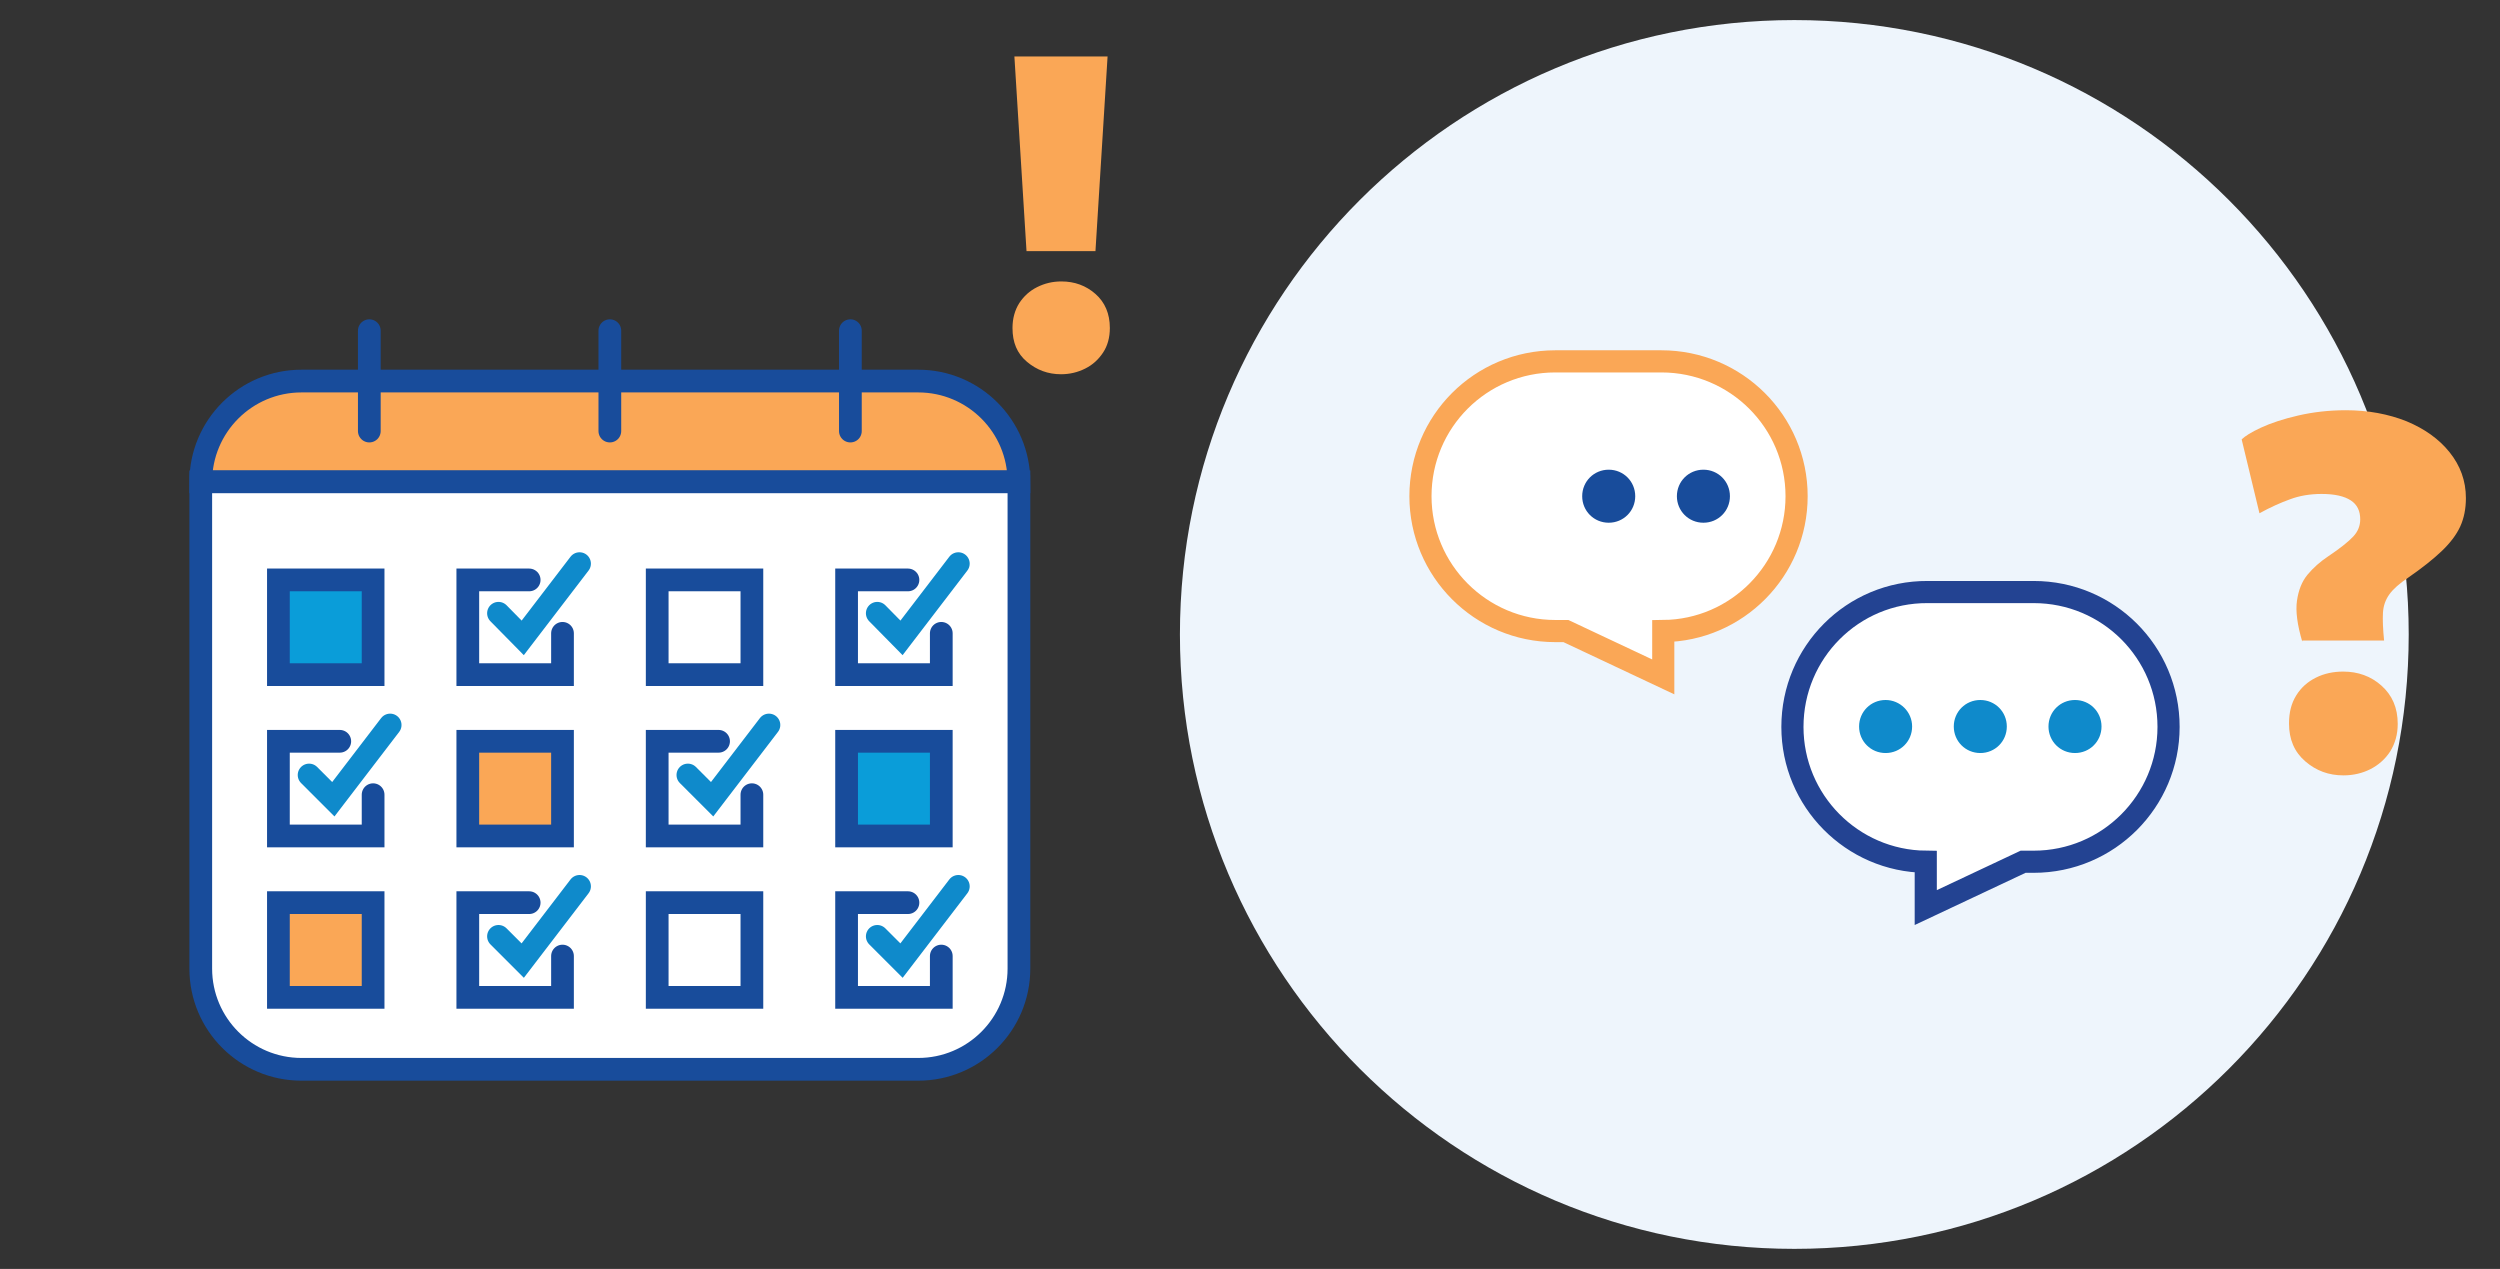<?xml version="1.0" encoding="utf-8"?>
<!-- Generator: Adobe Illustrator 28.2.0, SVG Export Plug-In . SVG Version: 6.00 Build 0)  -->
<svg version="1.1" id="Layer_1" xmlns="http://www.w3.org/2000/svg" xmlns:xlink="http://www.w3.org/1999/xlink" x="0px" y="0px"
	 viewBox="0 0 660 335" style="enable-background:new 0 0 660 335;" xml:space="preserve">
<rect x="0" y="0" width="660" height="335" fill="#333333" stroke="none"/>
<style type="text/css">
	.st0{fill:#EEF5FC;}
	.st1{fill:#FAA756;}
	.st2{fill:#FFFFFF;}
	.st3{fill:none;stroke:#234392;stroke-width:5.846;stroke-linecap:round;stroke-miterlimit:10;}
	.st4{fill:#0F8ACB;}
	.st5{fill:none;stroke:#FAA756;stroke-width:5.846;stroke-linecap:round;stroke-miterlimit:10;}
	.st6{fill:#184C9B;}
	.st7{fill:none;stroke:#184C9B;stroke-width:6;stroke-linecap:round;stroke-miterlimit:10;}
	.st8{fill:#0A9DD9;}
	.st9{fill:none;stroke:#0F8ACB;stroke-width:6;stroke-linecap:round;stroke-miterlimit:10;}
</style>
<path class="st0" d="M473.7,329.7c89.6,0,162.2-72.6,162.2-162.2S563.3,5.3,473.7,5.3c-89.6,0-162.2,72.6-162.2,162.2
	S384.2,329.7,473.7,329.7"/>
<g>
	<path class="st1" d="M607.8,169.4c-1.3-4.4-1.8-8-1.4-10.8c0.4-2.8,1.3-5.1,2.8-6.9c1.5-1.8,3.3-3.4,5.4-4.8c3.3-2.2,5.5-4,6.7-5.3
		s1.8-2.8,1.8-4.5c0-2.2-0.8-3.9-2.5-5c-1.7-1.1-4.2-1.7-7.7-1.7c-3.1,0-5.9,0.5-8.3,1.4c-2.5,0.9-5.2,2.1-8.1,3.7l-4.7-19.5
		c0.8-0.8,2.5-1.9,5.1-3.1c2.6-1.2,5.9-2.3,9.8-3.2c3.9-0.9,8.1-1.4,12.6-1.4c5.9,0,11.2,1,16,2.9c4.8,2,8.6,4.7,11.4,8.2
		s4.3,7.5,4.3,12.1c0,2.8-0.5,5.3-1.5,7.5s-2.7,4.4-4.9,6.5c-2.2,2.1-5.1,4.4-8.7,6.9c-2.4,1.6-4.1,3.1-5.1,4.5s-1.6,3-1.7,4.9
		c-0.1,1.8,0,4.3,0.3,7.3h-21.6V169.4z M618.7,204.7c-3.9,0-7.2-1.2-10.1-3.7c-2.9-2.5-4.3-5.8-4.3-10c0-2.9,0.6-5.3,1.9-7.4
		c1.3-2.1,3-3.6,5.2-4.7c2.2-1.1,4.6-1.6,7.2-1.6c3.9,0,7.3,1.2,10.1,3.7c2.8,2.5,4.3,5.8,4.3,10.1c0,2.8-0.7,5.2-2,7.3
		c-1.3,2-3.1,3.6-5.3,4.7C623.7,204.1,621.3,204.7,618.7,204.7z"/>
</g>
<g>
	<path class="st1" d="M280.1,98.8c-3.4,0-6.4-1.1-9-3.3s-3.8-5.1-3.8-8.9c0-2.5,0.6-4.7,1.8-6.6c1.2-1.8,2.7-3.2,4.7-4.2
		s4.1-1.5,6.4-1.5c3.5,0,6.5,1.1,9,3.3s3.8,5.2,3.8,9c0,2.5-0.6,4.7-1.8,6.5s-2.7,3.2-4.7,4.2C284.5,98.3,282.4,98.8,280.1,98.8z
		 M271,66.3l-3.2-51.4h24.6l-3.2,51.4H271z"/>
</g>
<g>
	<path class="st2" d="M473.2,191.9c0,19.5,15.7,35.4,35.2,35.6v12.1l25.7-12.1h2.8c19.7,0,35.6-16,35.6-35.6
		c0-19.7-15.9-35.6-35.6-35.6h-28C489.1,156.2,473.2,172.2,473.2,191.9"/>
	<path class="st3" d="M473.2,191.9c0,19.5,15.7,35.4,35.2,35.6v12.1l25.7-12.1h2.8c19.7,0,35.6-16,35.6-35.6
		c0-19.7-15.9-35.6-35.6-35.6h-28C489.1,156.2,473.2,172.2,473.2,191.9z"/>
	<path class="st4" d="M529.8,191.8c0,3.9-3.1,7-7,7c-3.9,0-7-3.1-7-7c0-3.9,3.1-7,7-7C526.7,184.8,529.8,187.9,529.8,191.8"/>
	<path class="st4" d="M504.8,191.8c0,3.9-3.1,7-7,7c-3.9,0-7-3.1-7-7c0-3.9,3.1-7,7-7C501.6,184.8,504.8,187.9,504.8,191.8"/>
	<path class="st4" d="M554.8,191.8c0,3.9-3.1,7-7,7c-3.9,0-7-3.1-7-7c0-3.9,3.1-7,7-7C551.7,184.8,554.8,187.9,554.8,191.8"/>
	<path class="st2" d="M474.3,131c0,19.5-15.7,35.4-35.2,35.6v12.1l-25.7-12.1h-2.8c-19.7,0-35.6-16-35.6-35.6
		c0-19.7,15.9-35.6,35.6-35.6h28C458.3,95.4,474.3,111.3,474.3,131"/>
	<path class="st5" d="M474.3,131c0,19.5-15.7,35.4-35.2,35.6v12.1l-25.7-12.1h-2.8c-19.7,0-35.6-16-35.6-35.6
		c0-19.7,15.9-35.6,35.6-35.6h28C458.3,95.4,474.3,111.3,474.3,131z"/>
	<path class="st6" d="M417.7,131c0,3.9,3.1,7,7,7c3.9,0,7-3.1,7-7c0-3.9-3.1-7-7-7C420.8,124,417.7,127.1,417.7,131"/>
	<path class="st6" d="M442.7,131c0,3.9,3.1,7,7,7c3.9,0,7-3.1,7-7c0-3.9-3.1-7-7-7C445.8,124,442.7,127.1,442.7,131"/>
</g>
<g>
	<path class="st1" d="M269,127.2H53c0-14.7,11.9-26.6,26.6-26.6h162.8C257.1,100.6,269,112.5,269,127.2"/>
	<path class="st7" d="M269,127.2H53c0-14.7,11.9-26.6,26.6-26.6h162.8C257.1,100.6,269,112.5,269,127.2z"/>
	<path class="st2" d="M269,127.2v128.5c0,14.7-11.9,26.6-26.6,26.6H79.6c-14.7,0-26.6-11.9-26.6-26.6V127.2H269z"/>
	<path class="st7" d="M269,127.2v128.5c0,14.7-11.9,26.6-26.6,26.6H79.6c-14.7,0-26.6-11.9-26.6-26.6V127.2H269z"/>
	<path class="st7" d="M224.5,87.3v26.5 M161,87.3v26.5 M97.5,87.3v26.5"/>
	<rect x="73.5" y="153.1" class="st8" width="25" height="25"/>
	<rect x="73.5" y="153.1" class="st7" width="25" height="25"/>
	<path class="st7" d="M198.5,178.1h-25v-25h25V178.1z M148.5,167.2v10.9h-25v-25h16.2"/>
	<polyline class="st9" points="131.6,161.9 138,168.4 153,148.8 	"/>
	<polyline class="st7" points="248.5,167.2 248.5,178.1 223.5,178.1 223.5,153.1 239.7,153.1 	"/>
	<polyline class="st9" points="231.6,161.9 238,168.4 253,148.8 	"/>
	<rect x="123.5" y="195.7" class="st1" width="25" height="25"/>
	<rect x="123.5" y="195.7" class="st7" width="25" height="25"/>
	<rect x="223.5" y="195.7" class="st8" width="25" height="25"/>
	<rect x="223.5" y="195.7" class="st7" width="25" height="25"/>
	<polyline class="st7" points="98.5,209.8 98.5,220.7 73.5,220.7 73.5,195.7 89.7,195.7 	"/>
	<polyline class="st9" points="81.6,204.6 88,211 103,191.4 	"/>
	<polyline class="st7" points="198.5,209.8 198.5,220.7 173.5,220.7 173.5,195.7 189.7,195.7 	"/>
	<polyline class="st9" points="181.6,204.6 188,211 203,191.4 	"/>
	<rect x="73.5" y="238.3" class="st1" width="25" height="25"/>
	<rect x="73.5" y="238.3" class="st7" width="25" height="25"/>
	<path class="st7" d="M198.5,263.3h-25v-25h25V263.3z M148.5,252.4v10.9h-25v-25h16.2"/>
	<polyline class="st9" points="131.6,247.2 138,253.6 153,234 	"/>
	<polyline class="st7" points="248.5,252.4 248.5,263.3 223.5,263.3 223.5,238.3 239.7,238.3 	"/>
	<polyline class="st9" points="231.6,247.2 238,253.6 253,234 	"/>
</g>
</svg>
